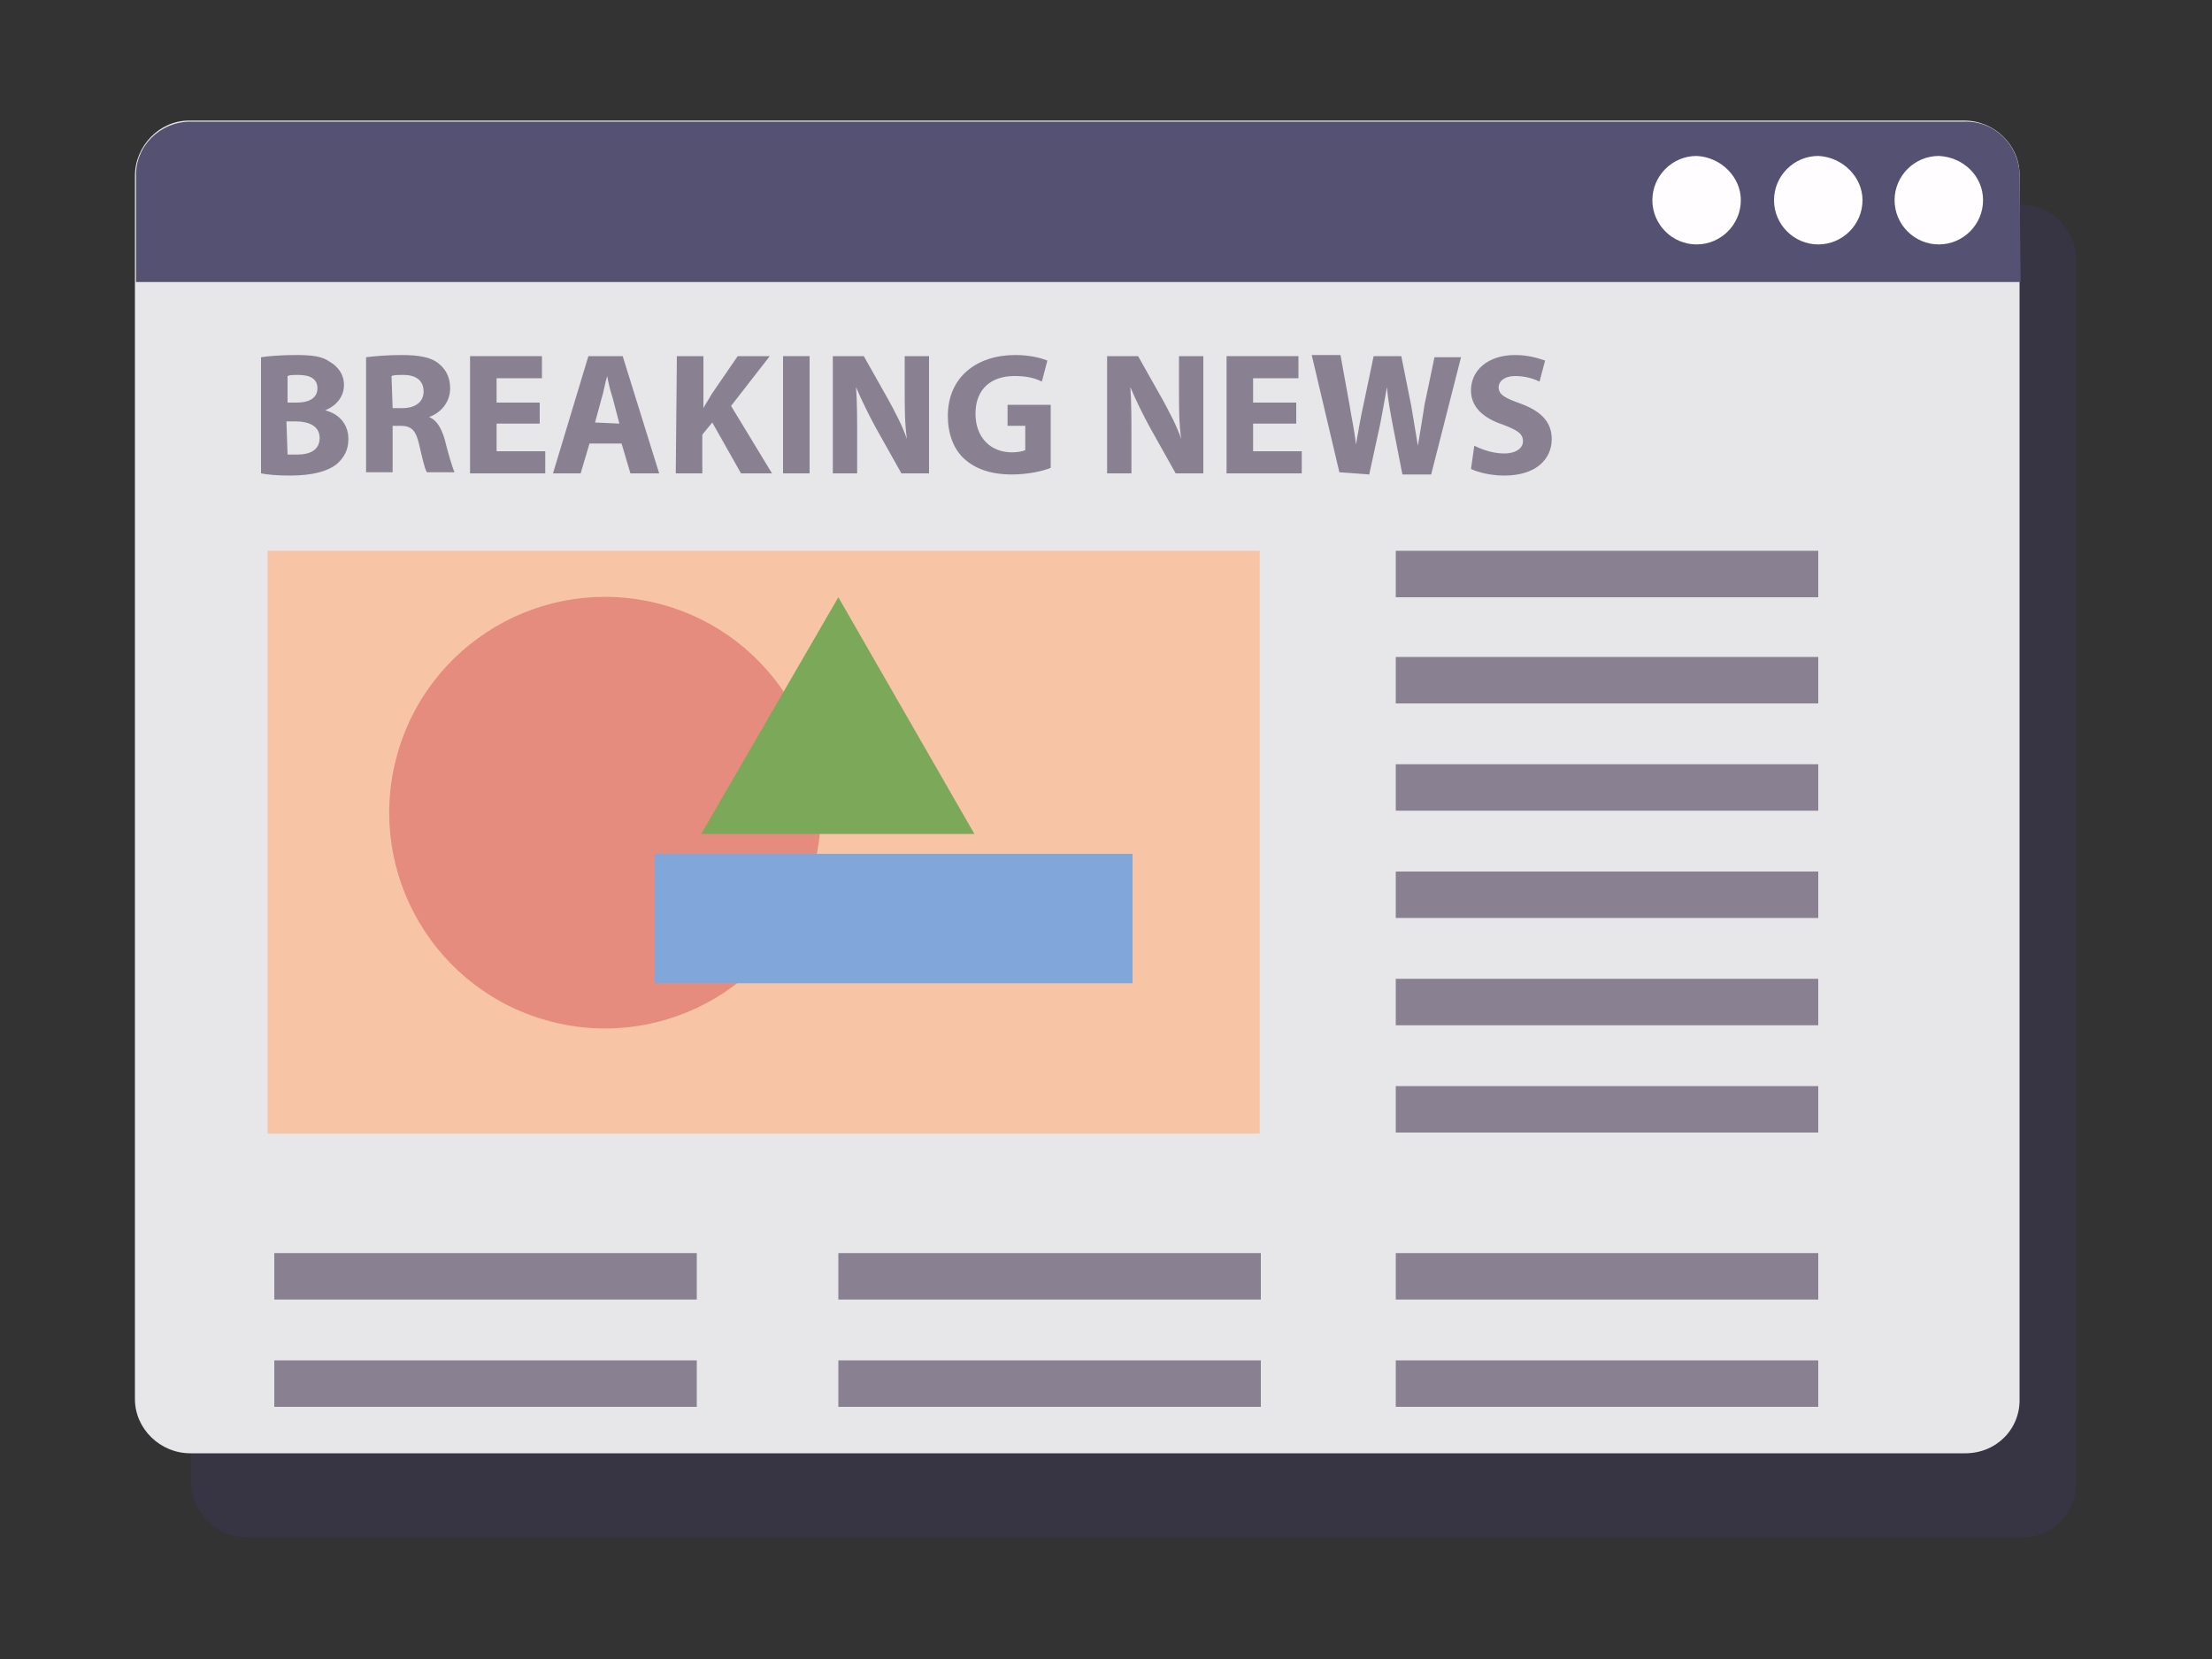 <?xml version="1.0" encoding="utf-8"?>
<!-- Generator: Adobe Illustrator 24.2.3, SVG Export Plug-In . SVG Version: 6.00 Build 0)  -->
<svg version="1.1" xmlns="http://www.w3.org/2000/svg" xmlns:xlink="http://www.w3.org/1999/xlink" x="0px" y="0px"
	 viewBox="0 0 200 150" style="enable-background:new 0 0 200 150;" xml:space="preserve">
<rect x="0" y="0" width="200" height="150" fill="#333333" stroke="none"/>
<style type="text/css">
	.st0{fill:#FFFFFF;}
	.st1{opacity:0.3;fill:#403867;}
	.st2{fill:#E7E6E9;}
	.st3{fill:#545172;}
	.st4{fill:#FFFDFF;}
	.st5{fill:#F7C4A5;}
	.st6{fill:#898192;}
	.st7{fill:#E58C7E;}
	.st8{fill:#81A6D9;}
	.st9{fill:#7BA859;}
	.st10{fill:#D0CDD3;}
	.st11{fill:#BBDE95;}
	.st12{fill:#3D5539;}
	.st13{fill:#FFC672;}
	.st14{opacity:0.3;}
	.st15{fill:#403867;}
	.st16{fill:#EDD189;}
	.st17{fill:#FBF4EF;}
	.st18{fill:#F9EBCB;}
	.st19{fill:#F4DADA;}
	.st20{fill:#F6FDFF;}
	.st21{fill:#FFF0F7;}
	.st22{fill:#F06F76;}
</style>
<g id="BACKGROUND">
</g>
<g id="OBJECTS">
	<g>
		<path class="st1" d="M182.8,139l-160.5,0c-2.7,0-5-2.2-5-4.9l0-110.6c0-2.7,2.2-5,4.9-5l160.5,0c2.7,0,5,2.2,5,4.9l0,110.6
			C187.8,136.8,185.6,139,182.8,139z"/>
		<g>
			<path class="st2" d="M177.7,131.4l-160.5,0c-2.7,0-5-2.2-5-4.9l0-110.6c0-2.7,2.2-5,4.9-5l160.5,0c2.7,0,5,2.2,5,4.9l0,110.6
				C182.7,129.2,180.5,131.4,177.7,131.4z"/>
			<path class="st3" d="M182.6,15.9c0-2.7-2.2-5-5-4.9L17.2,11c-2.7,0-5,2.2-4.9,5l0,9.5l170.4,0L182.6,15.9z"/>
			<path class="st4" d="M157.4,18.1c0,2.2-1.8,4-4,4c-2.2,0-4-1.8-4-4c0-2.2,1.8-4,4-4C155.6,14.2,157.4,16,157.4,18.1z"/>
			<path class="st4" d="M168.4,18.1c0,2.2-1.8,4-4,4c-2.2,0-4-1.8-4-4c0-2.2,1.8-4,4-4C166.6,14.2,168.4,16,168.4,18.1z"/>
			<path class="st4" d="M179.3,18.1c0,2.2-1.8,4-4,4c-2.2,0-4-1.8-4-4s1.8-4,4-4C177.5,14.2,179.3,15.9,179.3,18.1z"/>
			<rect x="24.2" y="49.8" class="st5" width="89.7" height="52.7"/>
			<rect x="126.2" y="49.8" class="st6" width="38.2" height="4.2"/>
			<rect x="126.2" y="59.4" class="st6" width="38.2" height="4.2"/>
			<rect x="126.2" y="69.1" class="st6" width="38.2" height="4.2"/>
			<rect x="126.2" y="78.8" class="st6" width="38.2" height="4.2"/>
			<rect x="126.2" y="88.5" class="st6" width="38.2" height="4.2"/>
			<rect x="126.2" y="98.2" class="st6" width="38.2" height="4.2"/>
			<rect x="126.2" y="113.3" class="st6" width="38.2" height="4.2"/>
			<rect x="126.2" y="123" class="st6" width="38.2" height="4.2"/>
			<rect x="75.8" y="113.3" class="st6" width="38.2" height="4.2"/>
			<rect x="75.8" y="123" class="st6" width="38.2" height="4.2"/>
			<rect x="24.8" y="113.3" class="st6" width="38.2" height="4.2"/>
			<rect x="24.8" y="123" class="st6" width="38.2" height="4.2"/>
			<g>
				<path class="st6" d="M23.6,32.3c0.6-0.1,1.9-0.2,3.1-0.2c1.5,0,2.4,0.1,3.1,0.6c0.7,0.4,1.3,1.1,1.3,2.1c0,0.9-0.5,1.8-1.7,2.3
					v0c1.2,0.3,2.1,1.2,2.1,2.6c0,1-0.4,1.7-1.1,2.3c-0.8,0.6-2.1,1-4.2,1c-1.2,0-2.1-0.1-2.6-0.2L23.6,32.3z M26,36.4l0.8,0
					c1.3,0,1.9-0.5,1.9-1.3c0-0.8-0.6-1.2-1.7-1.2c-0.5,0-0.8,0-1,0.1L26,36.4z M26,41.1c0.2,0,0.5,0,0.9,0c1.1,0,2-0.4,2-1.5
					c0-1.1-1-1.5-2.2-1.5l-0.8,0L26,41.1z"/>
				<path class="st6" d="M33.1,32.3c0.8-0.1,1.9-0.2,3.2-0.2c1.6,0,2.7,0.2,3.4,0.8c0.6,0.5,1,1.2,1,2.2c0,1.4-1,2.3-1.9,2.6v0
					c0.7,0.3,1.1,1,1.4,2c0.3,1.2,0.7,2.6,0.9,3l-2.5,0c-0.2-0.3-0.4-1.2-0.7-2.5c-0.3-1.3-0.7-1.7-1.7-1.7l-0.7,0l0,4.2l-2.4,0
					L33.1,32.3z M35.5,36.9l0.9,0c1.2,0,1.9-0.6,1.9-1.5c0-1-0.7-1.5-1.8-1.5c-0.6,0-0.9,0-1.1,0.1L35.5,36.9z"/>
				<path class="st6" d="M48.8,38.3l-3.9,0l0,2.5l4.4,0l0,2l-6.8,0l0-10.6l6.5,0l0,2l-4.1,0l0,2.2l3.9,0L48.8,38.3z"/>
				<path class="st6" d="M53.3,40.1l-0.8,2.7l-2.5,0l3.2-10.6l3.1,0l3.3,10.6l-2.6,0l-0.8-2.7L53.3,40.1z M56,38.3L55.4,36
					c-0.2-0.6-0.4-1.4-0.5-2h0c-0.2,0.6-0.3,1.4-0.5,2l-0.6,2.2L56,38.3z"/>
				<path class="st6" d="M61.2,32.2l2.4,0l0,4.7h0c0.2-0.4,0.5-0.8,0.7-1.2l2.4-3.5l2.9,0l-3.5,4.5l3.7,6.1l-2.8,0l-2.6-4.6
					l-0.9,1.1l0,3.5l-2.4,0L61.2,32.2z"/>
				<path class="st6" d="M73.2,32.2l0,10.6l-2.4,0l0-10.6L73.2,32.2z"/>
				<path class="st6" d="M75.3,42.8l0-10.6l2.8,0l2.2,3.9c0.6,1.1,1.3,2.4,1.7,3.6h0c-0.2-1.4-0.2-2.8-0.2-4.4l0-3.1l2.2,0l0,10.6
					l-2.5,0l-2.3-4.1c-0.6-1.1-1.3-2.5-1.8-3.7l0,0c0.1,1.4,0.1,2.9,0.1,4.6l0,3.2L75.3,42.8z"/>
				<path class="st6" d="M95,42.3c-0.7,0.3-2.1,0.6-3.5,0.6c-1.9,0-3.3-0.5-4.3-1.4c-1-0.9-1.5-2.3-1.5-3.9c0-3.5,2.6-5.5,6.1-5.5
					c1.4,0,2.4,0.3,2.9,0.5l-0.5,1.9c-0.6-0.3-1.3-0.5-2.5-0.5c-2,0-3.5,1.1-3.5,3.4c0,2.2,1.4,3.5,3.3,3.5c0.5,0,1-0.1,1.2-0.2
					l0-2.2l-1.6,0l0-1.9l3.9,0L95,42.3z"/>
				<path class="st6" d="M100.1,42.8l0-10.6l2.8,0l2.2,3.9c0.6,1.1,1.3,2.4,1.7,3.6h0c-0.2-1.4-0.2-2.8-0.2-4.4l0-3.1l2.2,0l0,10.6
					l-2.5,0l-2.3-4.1c-0.6-1.1-1.3-2.5-1.8-3.7l0,0c0.1,1.4,0.1,2.9,0.1,4.6l0,3.2L100.1,42.8z"/>
				<path class="st6" d="M117.2,38.3l-3.9,0l0,2.5l4.4,0l0,2l-6.8,0l0-10.6l6.5,0l0,2l-4.1,0l0,2.2l3.9,0L117.2,38.3z"/>
				<path class="st6" d="M121.1,42.7l-2.5-10.6l2.6,0l0.8,4.4c0.2,1.3,0.5,2.6,0.6,3.7h0c0.2-1.1,0.4-2.4,0.7-3.7l0.9-4.3l2.5,0
					l0.9,4.5c0.2,1.2,0.4,2.4,0.6,3.6h0c0.2-1.2,0.4-2.4,0.6-3.7l0.9-4.3l2.4,0l-2.7,10.6l-2.6,0l-0.9-4.6c-0.2-1.1-0.4-2.1-0.5-3.3
					h0c-0.2,1.2-0.4,2.2-0.6,3.3l-1,4.6L121.1,42.7z"/>
				<path class="st6" d="M133.3,40.3c0.6,0.3,1.6,0.7,2.7,0.7c1.1,0,1.7-0.5,1.7-1.1c0-0.7-0.5-1-1.8-1.5c-1.8-0.6-2.9-1.6-2.9-3.1
					c0-1.8,1.5-3.2,4-3.2c1.2,0,2.1,0.3,2.7,0.5l-0.5,1.9c-0.4-0.2-1.2-0.5-2.2-0.5s-1.5,0.5-1.5,1c0,0.7,0.6,1,2,1.5
					c1.9,0.7,2.8,1.7,2.8,3.2c0,1.8-1.4,3.3-4.3,3.3c-1.2,0-2.4-0.3-3-0.6L133.3,40.3z"/>
			</g>
			
				<ellipse transform="matrix(0.249 -0.969 0.969 0.249 -30.138 108.18)" class="st7" cx="54.7" cy="73.5" rx="19.5" ry="19.5"/>
			<rect x="59.2" y="77.2" class="st8" width="43.2" height="11.7"/>
			<polygon class="st9" points="63.4,75.4 75.8,54 88.1,75.4 			"/>
		</g>
	</g>
</g>
<g id="DESIGNED_BY_FREEPIK">
</g>
</svg>
